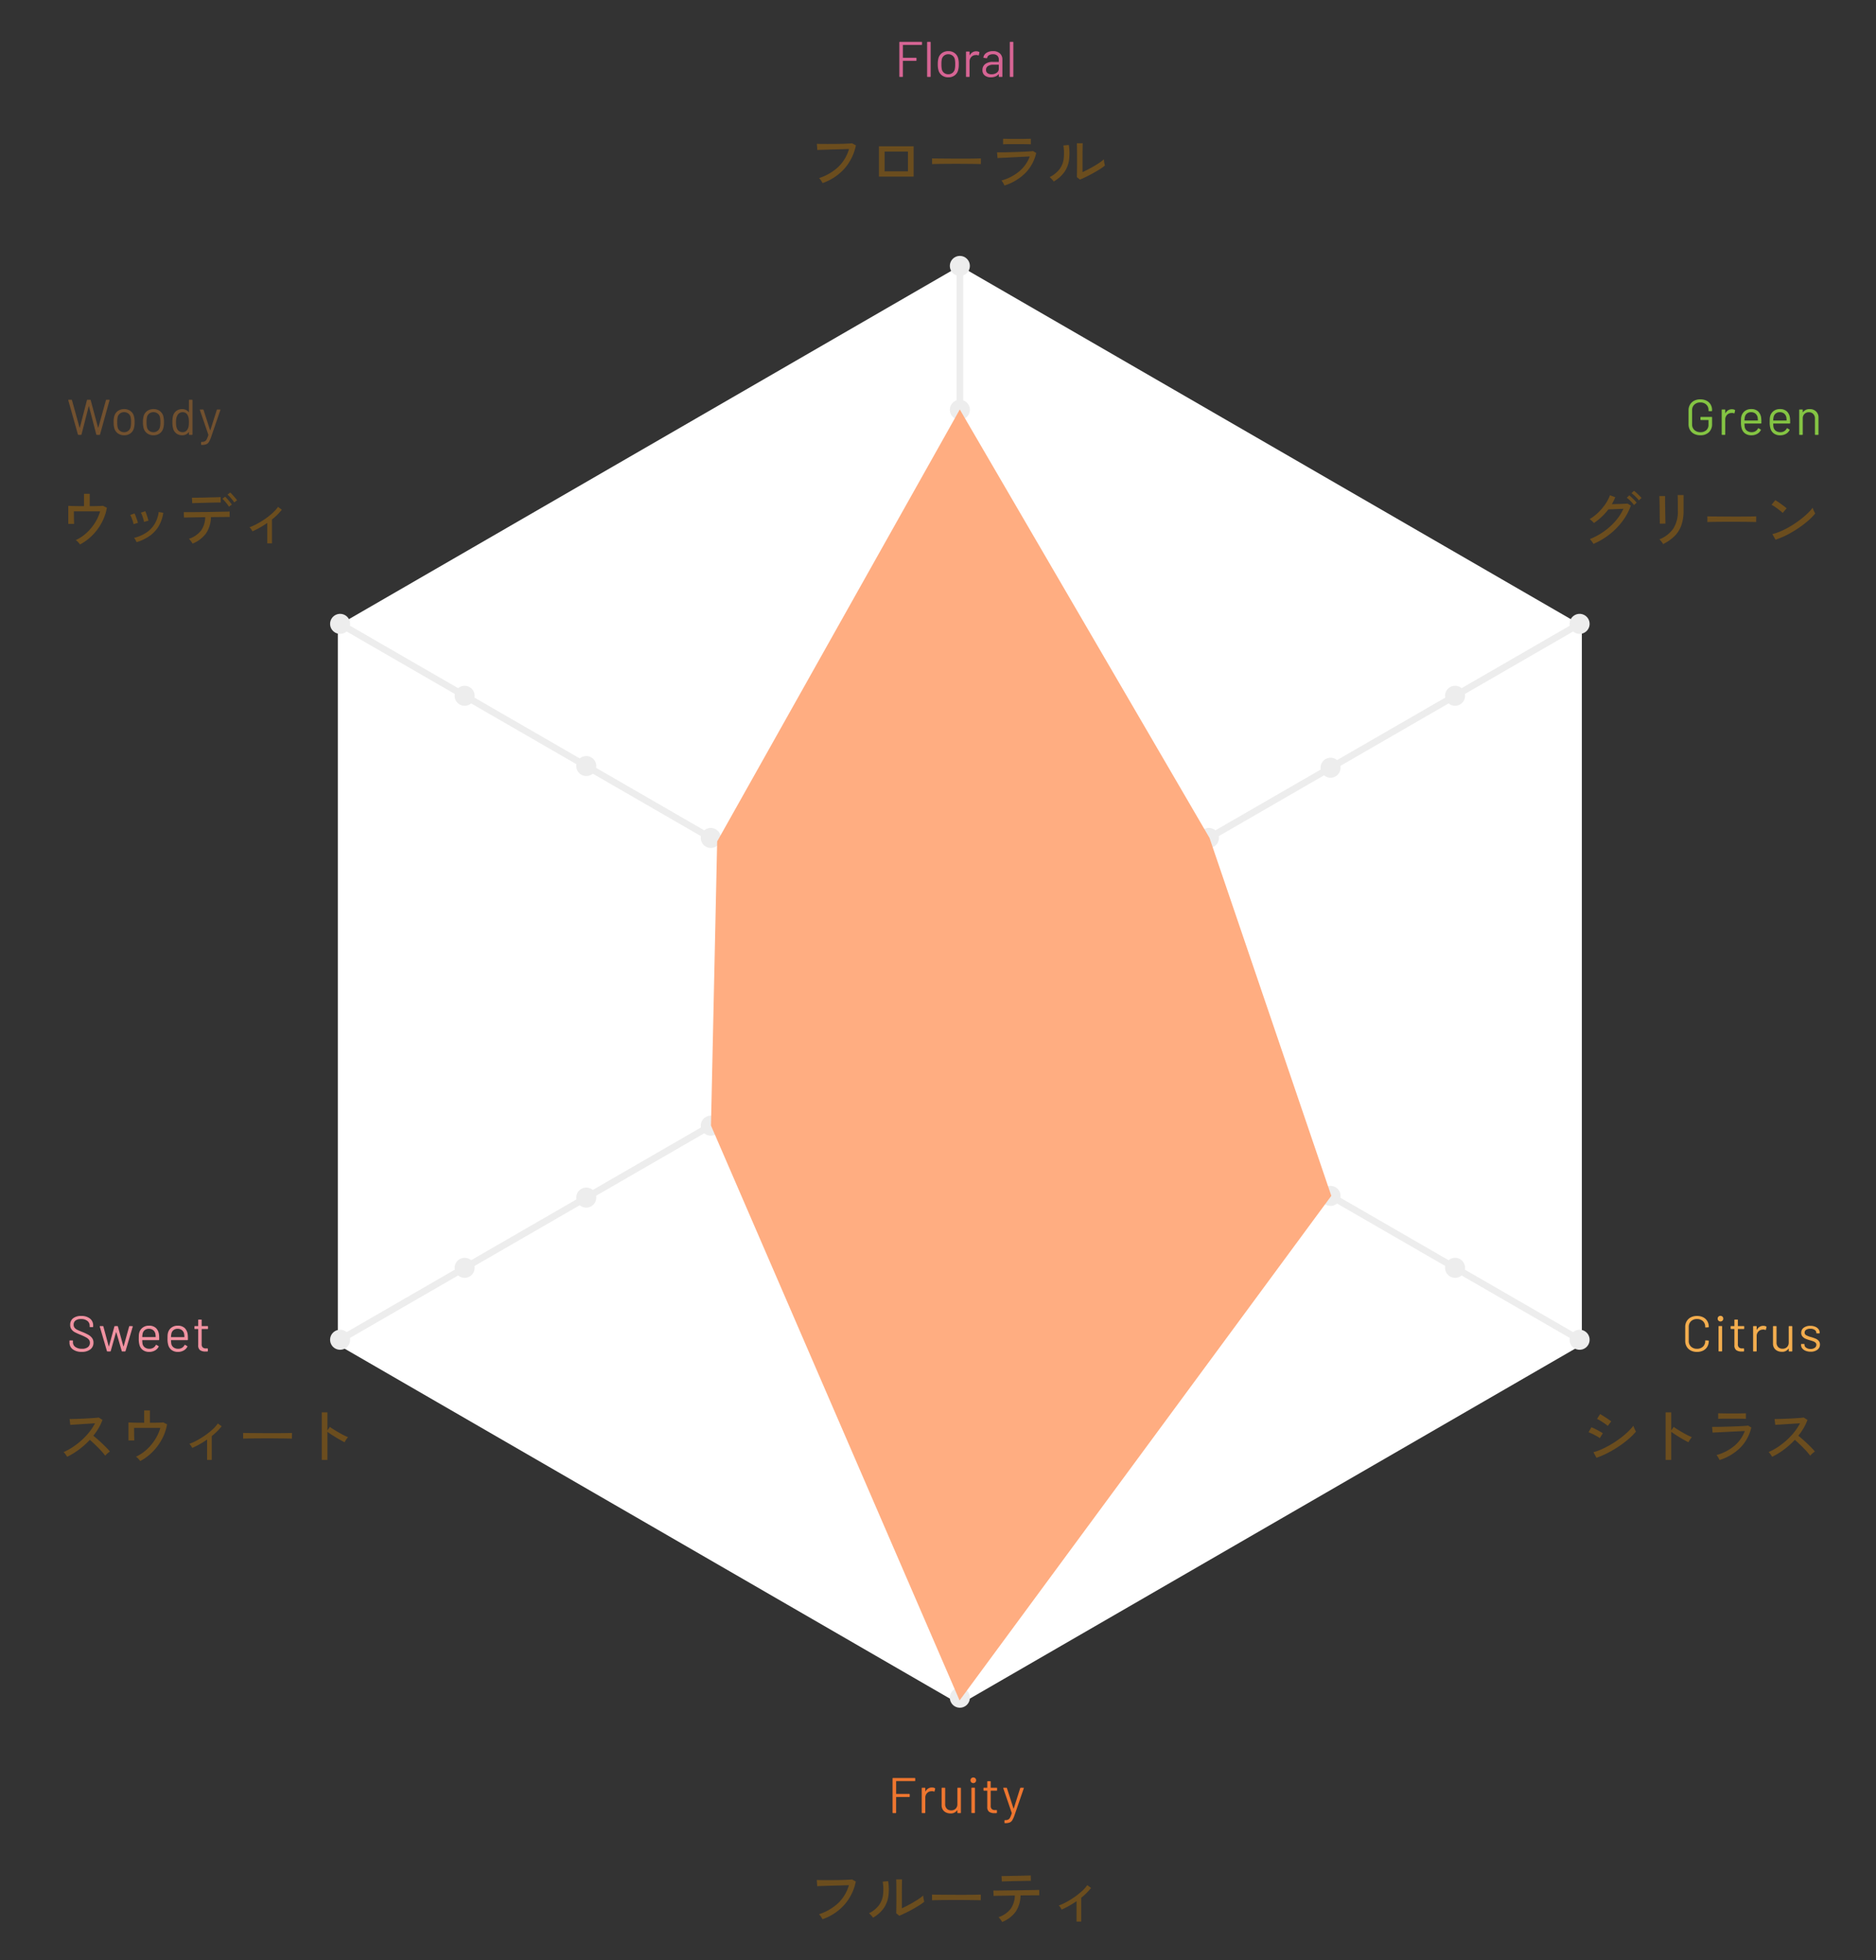 <svg xmlns="http://www.w3.org/2000/svg" xmlns:xlink="http://www.w3.org/1999/xlink" width="561" height="586" viewBox="0 0 561 586">
  <rect x="0" y="0" width="561" height="586" fill="#333333" stroke="none"/>
  <defs>
    <clipPath id="clip-chart_314-pc.svg">
      <rect width="561" height="586"/>
    </clipPath>
  </defs>
  <g id="chart_314-pc.svg" clip-path="url(#clip-chart_314-pc.svg)">
    <path id="パス_196" data-name="パス 196" d="M4.95-.27A4.5,4.5,0,0,0,4.7-.729q-.18-.3-.4-.594a2.307,2.307,0,0,0-.4-.441,15.358,15.358,0,0,0,5.715-3.3,12.081,12.081,0,0,0,3.249-5.391q-.792.018-1.872.054t-2.241.063q-1.161.027-2.241.063l-1.908.063q-.828.027-1.224.045l-.126-1.854q.468.036,1.3.045t1.881.009q1.053,0,2.16-.009t2.142-.036q1.035-.027,1.845-.072t1.224-.081l1.116.612A14.951,14.951,0,0,1,11.43-4.518,15.672,15.672,0,0,1,4.95-.27ZM21.816-2.2v-9.072H32.184V-2.2ZM23.508-3.78h6.984v-5.9H23.508Zm14.2-2.16V-7.146q0-.342-.018-.5.45.018,1.35.027l2.1.018,2.538.018q1.341.009,2.682.009t2.529-.009q1.188-.009,2.088-.027t1.332-.036v.4q0,.324-.009.729a4.978,4.978,0,0,0,.009.567q-.558-.018-1.656-.036t-2.511-.027Q46.728-6.03,45.2-6.03t-2.988.009q-1.458.009-2.637.027T37.71-5.94ZM59.364.45q-.072-.162-.234-.459T58.779-.6a2.67,2.67,0,0,0-.333-.441,14.118,14.118,0,0,0,5.391-2.79,10.693,10.693,0,0,0,3.069-4.392q-.828.036-1.944.09t-2.313.117q-1.2.063-2.3.117t-1.917.09q-.819.036-1.161.072l-.144-1.728q.432.018,1.278.009t1.944-.036q1.1-.027,2.259-.063t2.232-.081q1.071-.045,1.881-.1t1.17-.108l.954.576a12.617,12.617,0,0,1-3.186,5.931A15.359,15.359,0,0,1,59.364.45Zm-.432-12.312v-1.656q.792.018,1.863.036t2.259.018q1.152,0,2.223-.018t1.953-.036v1.656q-.9-.036-1.926-.045t-2.25-.009H61.6q-.765,0-1.467.009T58.932-11.862ZM81.918-1.314,81-2.052q.018-.252.027-.873t.018-1.44q.009-.819.009-1.7V-7.7q0-1.278-.009-2.52T81-12.186h1.746q-.018.342-.027,1.107T82.7-9.423q-.009.891-.009,1.647v4.23q.756-.342,1.692-.828T86.238-5.4q.918-.54,1.674-1.062a9.755,9.755,0,0,0,1.17-.918,4.92,4.92,0,0,0,.054.63q.054.4.135.747t.117.495A13.6,13.6,0,0,1,87.831-4.4q-.963.6-2.052,1.206T83.664-2.1Q82.638-1.6,81.918-1.314ZM74.07-.738a3.337,3.337,0,0,0-.324-.432q-.216-.252-.459-.5a5.337,5.337,0,0,0-.423-.387,8.525,8.525,0,0,0,2.97-2.394,6.643,6.643,0,0,0,1.224-3.1,14.413,14.413,0,0,0-.09-3.969l1.62-.144A15.218,15.218,0,0,1,78.651-7.1,8.286,8.286,0,0,1,77.22-3.51,10.122,10.122,0,0,1,74.07-.738Z" transform="translate(241.027 55)" fill="#6b4d1e"/>
    <path id="パス_197" data-name="パス 197" d="M8.19-9.72a.133.133,0,0,1-.15.15h-5.5a.053.053,0,0,0-.06.06V-5.8a.053.053,0,0,0,.06.06H6.39a.133.133,0,0,1,.15.15v.63a.133.133,0,0,1-.15.15H2.535a.053.053,0,0,0-.06.06V-.15a.133.133,0,0,1-.15.15H1.56a.133.133,0,0,1-.15-.15v-10.2a.133.133,0,0,1,.15-.15H8.04a.133.133,0,0,1,.15.15ZM9.87,0a.133.133,0,0,1-.15-.15v-10.2a.133.133,0,0,1,.15-.15h.765a.133.133,0,0,1,.15.15V-.15a.133.133,0,0,1-.15.15Zm6.195.12A3.124,3.124,0,0,1,14.2-.435a2.843,2.843,0,0,1-1.08-1.53,6.541,6.541,0,0,1-.21-1.845,6.378,6.378,0,0,1,.21-1.83A2.768,2.768,0,0,1,14.19-7.155a3.175,3.175,0,0,1,1.89-.555,3.065,3.065,0,0,1,1.837.555,2.78,2.78,0,0,1,1.058,1.5,6.259,6.259,0,0,1,.21,1.845,6.168,6.168,0,0,1-.21,1.845,2.782,2.782,0,0,1-1.058,1.53A3.09,3.09,0,0,1,16.065.12Zm0-.93a1.94,1.94,0,0,0,1.23-.4,1.954,1.954,0,0,0,.69-1.072,6.578,6.578,0,0,0,.135-1.515A7.242,7.242,0,0,0,18-5.31a1.938,1.938,0,0,0-.7-1.073,2,2,0,0,0-1.252-.4,1.964,1.964,0,0,0-1.245.4,1.954,1.954,0,0,0-.69,1.073A7.242,7.242,0,0,0,14-3.795a7.242,7.242,0,0,0,.12,1.515A1.865,1.865,0,0,0,14.8-1.207,2.019,2.019,0,0,0,16.065-.81Zm8.34-6.855a1.77,1.77,0,0,1,.855.195.159.159,0,0,1,.09.195l-.165.735a.128.128,0,0,1-.195.09,1.526,1.526,0,0,0-.585-.105l-.195.015a1.787,1.787,0,0,0-1.29.577,1.956,1.956,0,0,0-.51,1.387V-.15a.133.133,0,0,1-.15.15H21.5a.133.133,0,0,1-.15-.15V-7.44a.133.133,0,0,1,.15-.15h.765a.133.133,0,0,1,.15.15v.915q0,.045.023.053t.038-.023a2.389,2.389,0,0,1,.8-.863A2.077,2.077,0,0,1,24.405-7.665Zm5-.045a2.931,2.931,0,0,1,2.085.69,2.392,2.392,0,0,1,.735,1.83V-.15a.133.133,0,0,1-.15.15h-.765a.133.133,0,0,1-.15-.15V-.765a.05.05,0,0,0-.023-.045Q31.11-.825,31.08-.8a2.342,2.342,0,0,1-.975.683A3.668,3.668,0,0,1,28.77.12a2.891,2.891,0,0,1-1.785-.54,1.929,1.929,0,0,1-.72-1.65,2.152,2.152,0,0,1,.817-1.778A3.553,3.553,0,0,1,29.355-4.5H31.1a.053.053,0,0,0,.06-.06v-.57a1.665,1.665,0,0,0-.427-1.207A1.772,1.772,0,0,0,29.4-6.78a2.2,2.2,0,0,0-1.17.277,1.162,1.162,0,0,0-.555.773.159.159,0,0,1-.18.135l-.81-.105q-.165-.03-.135-.12a1.934,1.934,0,0,1,.9-1.365A3.417,3.417,0,0,1,29.4-7.71ZM28.98-.8a2.638,2.638,0,0,0,1.53-.443,1.377,1.377,0,0,0,.645-1.192V-3.6a.053.053,0,0,0-.06-.06H29.52a2.8,2.8,0,0,0-1.59.405,1.284,1.284,0,0,0-.6,1.125,1.161,1.161,0,0,0,.458,1A1.959,1.959,0,0,0,28.98-.8Zm5.61.8a.133.133,0,0,1-.15-.15v-10.2a.133.133,0,0,1,.15-.15h.765a.133.133,0,0,1,.15.15V-.15a.133.133,0,0,1-.15.15Z" transform="translate(267.527 23)" fill="#d66494"/>
    <path id="パス_187" data-name="パス 187" d="M6.93.756a7.549,7.549,0,0,0-.576-.7,3.03,3.03,0,0,0-.7-.594,12.643,12.643,0,0,0,3.159-2.1,14.513,14.513,0,0,0,2.52-2.979,13.553,13.553,0,0,0,1.611-3.528H5.094q0,.594.009,1.359T5.13-6.354q.018.666.036.954H3.42v-5.382l1.17.045q.738.027,1.647.036t1.881.009v-3.69h1.71v3.69q1.332,0,2.43-.027t1.548-.081l1.152.576a14.224,14.224,0,0,1-1.044,3.447A16.122,16.122,0,0,1,12.105-3.7,15.958,15.958,0,0,1,9.711-1.134,14.6,14.6,0,0,1,6.93.756ZM23.85.072Q23.742-.18,23.508-.6a2.412,2.412,0,0,0-.432-.6A11.788,11.788,0,0,0,26.6-2.682a8.283,8.283,0,0,0,2.556-2.547,9.18,9.18,0,0,0,1.3-3.717l1.368.234A10.622,10.622,0,0,1,30.33-4.5a9.685,9.685,0,0,1-2.772,2.835A14.043,14.043,0,0,1,23.85.072Zm2.214-6.066a6.216,6.216,0,0,0-.216-.909q-.162-.531-.351-1.044a4.472,4.472,0,0,0-.369-.8l1.3-.432a5.412,5.412,0,0,1,.351.828q.189.54.36,1.089a9.343,9.343,0,0,1,.243.909Zm-3.132.684a5.667,5.667,0,0,0-.225-.909q-.171-.531-.378-1.035a5.439,5.439,0,0,0-.387-.792l1.278-.468a6.073,6.073,0,0,1,.36.819q.2.531.387,1.08t.279.909ZM40.59.5a3.687,3.687,0,0,0-.3-.468q-.207-.288-.423-.558a2.449,2.449,0,0,0-.378-.4A7.694,7.694,0,0,0,43.128-3.4a7.148,7.148,0,0,0,1.242-4l-2.2.036q-1.071.018-1.944.036T38.763-7.3q-.585.009-.747.027l-.072-1.62h.918q.774,0,1.962-.009T43.4-8.928q1.386-.018,2.781-.045t2.583-.045q1.188-.018,1.971-.036t.927-.036l.018,1.62q-.18,0-.99.009t-2.016.018q-1.206.009-2.592.027a8.962,8.962,0,0,1-1.458,4.842A9.224,9.224,0,0,1,40.59.5Zm-.108-12.078-.09-1.638h.783q.639,0,1.566-.018t1.953-.045q1.026-.027,1.953-.045t1.566-.045q.639-.027.765-.027l.036,1.62q-.162-.018-.8-.009t-1.548.027q-.909.018-1.908.045l-1.917.054-1.557.045Q40.644-11.592,40.482-11.574Zm10.98,1.044a7.1,7.1,0,0,0-.567-.828q-.351-.45-.72-.864a8.16,8.16,0,0,0-.675-.684l.828-.612a7.429,7.429,0,0,1,.666.684q.4.45.765.909t.567.765Zm1.566-1.278a6.13,6.13,0,0,0-.576-.819q-.36-.441-.738-.846a7.4,7.4,0,0,0-.684-.657l.81-.63a6.383,6.383,0,0,1,.684.675q.4.441.783.891a7.348,7.348,0,0,1,.585.756ZM62.928.414V-5.67q-1.1.756-2.232,1.395a23.787,23.787,0,0,1-2.214,1.107q-.162-.306-.4-.666a1.975,1.975,0,0,0-.486-.54,16.872,16.872,0,0,0,2.385-1.089,25.512,25.512,0,0,0,2.412-1.5,21.279,21.279,0,0,0,2.16-1.728,10.858,10.858,0,0,0,1.593-1.782l1.134.846a17.9,17.9,0,0,1-2.952,2.916V.414Z" transform="translate(17 162)" fill="#6b4d1e"/>
    <path id="パス_186" data-name="パス 186" d="M3.465,0A.165.165,0,0,1,3.3-.12L.42-10.335.405-10.38q0-.12.15-.12h.8a.151.151,0,0,1,.165.12l2.28,8.22q.015.03.037.03t.038-.03l2.115-8.2A.154.154,0,0,1,6.15-10.5h.81a.154.154,0,0,1,.165.135l2.2,8.2q.015.03.037.03T9.4-2.16l2.28-8.22a.151.151,0,0,1,.165-.12h.765a.138.138,0,0,1,.112.045.137.137,0,0,1,.023.12L9.915-.12A.151.151,0,0,1,9.75,0h-.8A.154.154,0,0,1,8.79-.135L6.6-8.535q-.015-.03-.037-.03t-.037.03L4.38-.135A.143.143,0,0,1,4.215,0ZM17.13.12a3.124,3.124,0,0,1-1.86-.555,2.843,2.843,0,0,1-1.08-1.53,6.541,6.541,0,0,1-.21-1.845,6.378,6.378,0,0,1,.21-1.83,2.768,2.768,0,0,1,1.065-1.515,3.175,3.175,0,0,1,1.89-.555,3.065,3.065,0,0,1,1.837.555,2.78,2.78,0,0,1,1.058,1.5,6.259,6.259,0,0,1,.21,1.845,6.168,6.168,0,0,1-.21,1.845,2.782,2.782,0,0,1-1.058,1.53A3.09,3.09,0,0,1,17.13.12Zm0-.93a1.94,1.94,0,0,0,1.23-.4,1.954,1.954,0,0,0,.69-1.072,6.578,6.578,0,0,0,.135-1.515,7.242,7.242,0,0,0-.12-1.515,1.938,1.938,0,0,0-.7-1.073,2,2,0,0,0-1.253-.4,1.964,1.964,0,0,0-1.245.4,1.954,1.954,0,0,0-.69,1.073,7.242,7.242,0,0,0-.12,1.515,7.242,7.242,0,0,0,.12,1.515,1.865,1.865,0,0,0,.682,1.072A2.019,2.019,0,0,0,17.13-.81ZM25.9.12a3.124,3.124,0,0,1-1.86-.555,2.843,2.843,0,0,1-1.08-1.53,6.541,6.541,0,0,1-.21-1.845,6.378,6.378,0,0,1,.21-1.83A2.768,2.768,0,0,1,24.03-7.155a3.175,3.175,0,0,1,1.89-.555,3.065,3.065,0,0,1,1.838.555,2.78,2.78,0,0,1,1.057,1.5,6.259,6.259,0,0,1,.21,1.845,6.168,6.168,0,0,1-.21,1.845,2.782,2.782,0,0,1-1.057,1.53A3.09,3.09,0,0,1,25.9.12Zm0-.93a1.94,1.94,0,0,0,1.23-.4,1.954,1.954,0,0,0,.69-1.072,6.578,6.578,0,0,0,.135-1.515,7.242,7.242,0,0,0-.12-1.515,1.938,1.938,0,0,0-.7-1.073,2,2,0,0,0-1.253-.4,1.964,1.964,0,0,0-1.245.4,1.954,1.954,0,0,0-.69,1.073,7.242,7.242,0,0,0-.12,1.515,7.242,7.242,0,0,0,.12,1.515,1.865,1.865,0,0,0,.682,1.072A2.019,2.019,0,0,0,25.9-.81ZM36.5-10.35a.133.133,0,0,1,.15-.15h.765a.133.133,0,0,1,.15.15V-.15a.133.133,0,0,1-.15.15h-.765a.133.133,0,0,1-.15-.15V-.78a.035.035,0,0,0-.023-.037Q36.45-.825,36.42-.8A2.273,2.273,0,0,1,35.6-.12a2.429,2.429,0,0,1-1.088.24,2.833,2.833,0,0,1-1.762-.54,2.746,2.746,0,0,1-.983-1.47,6.719,6.719,0,0,1-.21-1.9,7.117,7.117,0,0,1,.18-1.86,2.772,2.772,0,0,1,.99-1.507,2.863,2.863,0,0,1,1.785-.548,2.508,2.508,0,0,1,1.08.233,2.188,2.188,0,0,1,.825.668q.03.03.052.023a.035.035,0,0,0,.023-.038Zm-.27,8.385a2.672,2.672,0,0,0,.195-.705,8.127,8.127,0,0,0,.06-1.125,8.3,8.3,0,0,0-.06-1.133,2.535,2.535,0,0,0-.21-.727,1.7,1.7,0,0,0-.592-.817,1.6,1.6,0,0,0-.982-.307,1.778,1.778,0,0,0-1.035.3,1.7,1.7,0,0,0-.63.8,2.61,2.61,0,0,0-.263.743,6.173,6.173,0,0,0-.083,1.147,7.815,7.815,0,0,0,.06,1.1,2.526,2.526,0,0,0,.21.712,1.638,1.638,0,0,0,.638.855A1.87,1.87,0,0,0,34.62-.81a1.587,1.587,0,0,0,1-.315A1.854,1.854,0,0,0,36.225-1.965ZM40.23,3q-.1,0-.1-.15v-.6a.133.133,0,0,1,.15-.15h.06a2.246,2.246,0,0,0,.908-.172,1.318,1.318,0,0,0,.555-.585,7.589,7.589,0,0,0,.5-1.3q.03-.06,0-.09l-2.535-7.38-.015-.06q0-.1.135-.1h.8a.175.175,0,0,1,.18.12l1.95,6.06a.048.048,0,0,0,.045.03.048.048,0,0,0,.045-.03l1.92-6.06A.175.175,0,0,1,45-7.59h.78q.165,0,.12.165L43.125.66a7.4,7.4,0,0,1-.675,1.485,1.679,1.679,0,0,1-.788.668A3.724,3.724,0,0,1,40.335,3Z" transform="translate(20 130)" fill="#72512f"/>
    <path id="パス_194" data-name="パス 194" d="M3.636.594A4.2,4.2,0,0,0,3.348.126q-.2-.288-.414-.567a2.33,2.33,0,0,0-.378-.4A20,20,0,0,0,6.732-3.1,19.314,19.314,0,0,0,10.2-6.21,15.584,15.584,0,0,0,12.618-9.9q-.558.018-1.233.045L10.053-9.8q-.657.027-1.17.045t-.765.018A17.991,17.991,0,0,1,3.78-5.652a3.453,3.453,0,0,0-.351-.378q-.243-.234-.5-.459A3.018,3.018,0,0,0,2.5-6.822,13.636,13.636,0,0,0,5.058-8.775a16.068,16.068,0,0,0,2.124-2.5,12.083,12.083,0,0,0,1.4-2.673l1.584.576a11.282,11.282,0,0,1-.459,1.044q-.261.522-.567,1.044.594-.018,1.323-.036t1.431-.045q.7-.027,1.233-.054t.693-.045l1.008.594a17.386,17.386,0,0,1-2.5,4.662A20.864,20.864,0,0,1,8.469-2.268,21.43,21.43,0,0,1,3.636.594ZM17.226-12.42a6.205,6.205,0,0,0-.648-.765q-.4-.4-.81-.783a7.069,7.069,0,0,0-.756-.612l.756-.7a7.818,7.818,0,0,1,.738.612q.432.4.855.819t.657.711Zm-1.458,1.4a7.8,7.8,0,0,0-.63-.774q-.378-.414-.783-.8a6.073,6.073,0,0,0-.747-.621l.756-.7a8.321,8.321,0,0,1,.72.63q.432.414.846.837a7.584,7.584,0,0,1,.63.711ZM24.462.648a2.388,2.388,0,0,0-.27-.459q-.2-.279-.423-.549a2.972,2.972,0,0,0-.4-.414,9.167,9.167,0,0,0,4.149-3.2,9.332,9.332,0,0,0,1.359-5.319v-1.53q0-.594-.009-1.278t-.018-1.215q-.009-.531-.027-.693h1.764v4.716a12.845,12.845,0,0,1-.657,4.311,8.643,8.643,0,0,1-2.007,3.213A12.771,12.771,0,0,1,24.462.648Zm-.99-6.1a6.839,6.839,0,0,0,.009-.72q-.009-.612-.018-1.512t-.018-1.9q-.009-1-.027-1.9T23.382-13q-.018-.612-.036-.72h1.71v.738q0,.612.009,1.485t.027,1.854q.018.981.036,1.872t.027,1.512q.009.621.027.783ZM37.71-5.94V-7.146q0-.342-.018-.5.45.018,1.35.027l2.1.018,2.538.018q1.341.009,2.682.009t2.529-.009q1.188-.009,2.088-.027t1.332-.036v.4q0,.324-.009.729a4.978,4.978,0,0,0,.009.567q-.558-.018-1.656-.036t-2.511-.027Q46.728-6.03,45.2-6.03t-2.988.009q-1.458.009-2.637.027T37.71-5.94ZM58.086-.666,57.15-2.34a15.7,15.7,0,0,0,2.682-.927,25.1,25.1,0,0,0,2.781-1.449A31.113,31.113,0,0,0,65.25-6.489a27.036,27.036,0,0,0,2.277-1.9,13.631,13.631,0,0,0,1.665-1.836,5.088,5.088,0,0,0,.2.549q.144.351.306.684t.252.495a17.287,17.287,0,0,1-2.2,2.232,29.778,29.778,0,0,1-2.934,2.223,32.887,32.887,0,0,1-3.33,1.953A23.088,23.088,0,0,1,58.086-.666Zm2.142-7.992a6.645,6.645,0,0,0-.621-.567q-.423-.351-.927-.72t-.981-.684a5.822,5.822,0,0,0-.8-.459l1.116-1.4q.324.18.8.5t.981.684q.5.36.936.7t.666.558Z" transform="translate(472.863 162)" fill="#6b4d1e"/>
    <path id="パス_195" data-name="パス 195" d="M4.605.12A3.951,3.951,0,0,1,2.76-.293,3.018,3.018,0,0,1,1.522-1.455,3.33,3.33,0,0,1,1.08-3.18V-7.32a3.33,3.33,0,0,1,.442-1.725A3.018,3.018,0,0,1,2.76-10.207a3.951,3.951,0,0,1,1.845-.413,4.023,4.023,0,0,1,1.838.4A2.955,2.955,0,0,1,7.68-9.082,3.138,3.138,0,0,1,8.115-7.44v.195a.133.133,0,0,1-.15.15H7.2a.133.133,0,0,1-.15-.15v-.18A2.146,2.146,0,0,0,6.383-9.06a2.484,2.484,0,0,0-1.778-.63,2.476,2.476,0,0,0-1.785.645A2.237,2.237,0,0,0,2.145-7.35v4.2a2.212,2.212,0,0,0,.69,1.695A2.551,2.551,0,0,0,4.65-.81,2.481,2.481,0,0,0,6.4-1.41,2.075,2.075,0,0,0,7.05-3.015V-4.38a.053.053,0,0,0-.06-.06h-2.2a.133.133,0,0,1-.15-.15v-.63a.133.133,0,0,1,.15-.15h3.18a.133.133,0,0,1,.15.15v1.935a3.28,3.28,0,0,1-.952,2.5A3.572,3.572,0,0,1,4.605.12Zm9.45-7.785a1.77,1.77,0,0,1,.855.195.159.159,0,0,1,.09.195l-.165.735a.128.128,0,0,1-.195.09,1.526,1.526,0,0,0-.585-.105l-.195.015a1.787,1.787,0,0,0-1.29.577,1.956,1.956,0,0,0-.51,1.387V-.15a.133.133,0,0,1-.15.15h-.765a.133.133,0,0,1-.15-.15V-7.44a.133.133,0,0,1,.15-.15h.765a.133.133,0,0,1,.15.15v.915q0,.045.023.053t.037-.023a2.389,2.389,0,0,1,.8-.863A2.077,2.077,0,0,1,14.055-7.665ZM22.8-5.07a7.629,7.629,0,0,1,.06,1.05v.48a.133.133,0,0,1-.15.15H17.865a.053.053,0,0,0-.06.06,6.7,6.7,0,0,0,.09,1.065A1.794,1.794,0,0,0,18.6-1.2a2.3,2.3,0,0,0,1.38.39A2.133,2.133,0,0,0,21.09-1.1a1.96,1.96,0,0,0,.75-.81q.09-.135.21-.06l.585.345a.149.149,0,0,1,.06.21A2.7,2.7,0,0,1,21.57-.278a3.521,3.521,0,0,1-1.725.412,3.158,3.158,0,0,1-1.785-.51,2.735,2.735,0,0,1-1.035-1.38,6.16,6.16,0,0,1-.27-2.07q0-.63.023-1.028a3.273,3.273,0,0,1,.112-.713,2.778,2.778,0,0,1,1.028-1.56,3,3,0,0,1,1.868-.585,2.953,2.953,0,0,1,2.1.69A3.2,3.2,0,0,1,22.8-5.07ZM19.785-6.78a1.92,1.92,0,0,0-1.222.382,1.772,1.772,0,0,0-.638,1.027,4.857,4.857,0,0,0-.12,1.02.053.053,0,0,0,.06.06H21.75a.053.053,0,0,0,.06-.06,6.743,6.743,0,0,0-.09-.96,1.9,1.9,0,0,0-.667-1.073A1.98,1.98,0,0,0,19.785-6.78ZM31.4-5.07a7.629,7.629,0,0,1,.06,1.05v.48a.133.133,0,0,1-.15.15H26.46a.053.053,0,0,0-.06.06,6.7,6.7,0,0,0,.09,1.065,1.794,1.794,0,0,0,.7,1.065,2.3,2.3,0,0,0,1.38.39,2.133,2.133,0,0,0,1.11-.285,1.96,1.96,0,0,0,.75-.81q.09-.135.21-.06l.585.345a.149.149,0,0,1,.06.21A2.7,2.7,0,0,1,30.165-.278,3.521,3.521,0,0,1,28.44.135a3.158,3.158,0,0,1-1.785-.51,2.735,2.735,0,0,1-1.035-1.38,6.16,6.16,0,0,1-.27-2.07q0-.63.022-1.028a3.273,3.273,0,0,1,.113-.713,2.778,2.778,0,0,1,1.028-1.56A3,3,0,0,1,28.38-7.71a2.953,2.953,0,0,1,2.1.69A3.2,3.2,0,0,1,31.4-5.07ZM28.38-6.78a1.92,1.92,0,0,0-1.222.382A1.772,1.772,0,0,0,26.52-5.37a4.858,4.858,0,0,0-.12,1.02.053.053,0,0,0,.06.06h3.885a.053.053,0,0,0,.06-.06,6.743,6.743,0,0,0-.09-.96,1.9,1.9,0,0,0-.668-1.073A1.98,1.98,0,0,0,28.38-6.78ZM37.32-7.7a2.6,2.6,0,0,1,1.913.705,2.539,2.539,0,0,1,.712,1.89V-.15A.133.133,0,0,1,39.8,0H39.03a.133.133,0,0,1-.15-.15V-4.89a1.872,1.872,0,0,0-.5-1.35,1.716,1.716,0,0,0-1.3-.525,1.805,1.805,0,0,0-1.335.51,1.805,1.805,0,0,0-.51,1.335V-.15a.133.133,0,0,1-.15.15H34.32a.133.133,0,0,1-.15-.15V-7.44a.133.133,0,0,1,.15-.15h.765a.133.133,0,0,1,.15.15V-6.8a.05.05,0,0,0,.022.045q.023.015.038-.015A2.315,2.315,0,0,1,37.32-7.7Z" transform="translate(503.863 130)" fill="#84c443"/>
    <path id="パス_189" data-name="パス 189" d="M3.1-.522q-.18-.27-.5-.729a3.159,3.159,0,0,0-.585-.675A17.551,17.551,0,0,0,4.788-3.438,22.094,22.094,0,0,0,7.434-5.5,20.713,20.713,0,0,0,9.72-7.929a15.238,15.238,0,0,0,1.692-2.6q-.828.054-1.881.117t-2.124.135q-1.071.072-1.971.126t-1.422.09l-.2-1.746q.432,0,1.314-.018T7.1-11.889Q8.19-11.934,9.279-12t1.962-.126q.873-.063,1.287-.135l1.116.72A14.875,14.875,0,0,1,12.5-9.108a18.6,18.6,0,0,1-1.593,2.3q.612.486,1.314,1.1t1.386,1.269q.684.657,1.278,1.26a12.729,12.729,0,0,1,.972,1.089,6.684,6.684,0,0,0-.729.567,5.931,5.931,0,0,0-.675.675,14.17,14.17,0,0,0-.909-1.125q-.549-.621-1.2-1.278t-1.3-1.269Q10.4-5.13,9.864-5.58A23.8,23.8,0,0,1,6.606-2.673,22.211,22.211,0,0,1,3.1-.522ZM24.93.756a7.549,7.549,0,0,0-.576-.7,3.03,3.03,0,0,0-.7-.594,12.643,12.643,0,0,0,3.159-2.1,14.513,14.513,0,0,0,2.52-2.979,13.553,13.553,0,0,0,1.611-3.528H23.094q0,.594.009,1.359t.027,1.431q.018.666.036.954H21.42v-5.382l1.17.045q.738.027,1.647.036t1.881.009v-3.69h1.71v3.69q1.332,0,2.43-.027t1.548-.081l1.152.576a14.224,14.224,0,0,1-1.044,3.447A16.122,16.122,0,0,1,30.1-3.7a15.958,15.958,0,0,1-2.394,2.565A14.6,14.6,0,0,1,24.93.756Zm20-.342V-5.67q-1.1.756-2.232,1.395a23.787,23.787,0,0,1-2.214,1.107q-.162-.306-.4-.666a1.975,1.975,0,0,0-.486-.54,16.872,16.872,0,0,0,2.385-1.089,25.512,25.512,0,0,0,2.412-1.5,21.279,21.279,0,0,0,2.16-1.728,10.858,10.858,0,0,0,1.593-1.782l1.134.846a17.9,17.9,0,0,1-2.952,2.916V.414ZM55.71-5.94V-7.146q0-.342-.018-.5.45.018,1.35.027l2.1.018,2.538.018q1.341.009,2.682.009t2.529-.009q1.188-.009,2.088-.027t1.332-.036v.4q0,.324-.009.729a4.978,4.978,0,0,0,.009.567q-.558-.018-1.656-.036t-2.511-.027Q64.728-6.03,63.2-6.03t-2.988.009q-1.458.009-2.637.027T55.71-5.94ZM79.218.414v-14.22H80.91v5.4l.738-1.044q.432.324,1.125.756t1.485.891q.792.459,1.539.837a12.369,12.369,0,0,0,1.287.576,2.576,2.576,0,0,0-.36.432q-.216.306-.4.612t-.279.486q-.486-.234-1.17-.621t-1.431-.837q-.747-.45-1.413-.891T80.91-7.992V.414Z" transform="translate(17 436)" fill="#6b4d1e"/>
    <path id="パス_188" data-name="パス 188" d="M4.44.12A4.251,4.251,0,0,1,1.763-.645,2.455,2.455,0,0,1,.78-2.685V-3.15A.133.133,0,0,1,.93-3.3h.735a.133.133,0,0,1,.15.15v.4a1.663,1.663,0,0,0,.72,1.4A3.3,3.3,0,0,0,4.53-.81,2.729,2.729,0,0,0,6.285-1.3a1.587,1.587,0,0,0,.6-1.3,1.471,1.471,0,0,0-.277-.9,2.728,2.728,0,0,0-.855-.7,15.009,15.009,0,0,0-1.628-.765,17.39,17.39,0,0,1-1.747-.787,2.938,2.938,0,0,1-1.005-.87A2.243,2.243,0,0,1,.99-7.965a2.358,2.358,0,0,1,.877-1.957,3.77,3.77,0,0,1,2.408-.7A4.046,4.046,0,0,1,6.9-9.84a2.534,2.534,0,0,1,.96,2.07v.33a.133.133,0,0,1-.15.15H6.96a.133.133,0,0,1-.15-.15v-.27a1.755,1.755,0,0,0-.683-1.425,2.928,2.928,0,0,0-1.9-.555,2.653,2.653,0,0,0-1.635.435,1.489,1.489,0,0,0-.57,1.26A1.4,1.4,0,0,0,2.3-7.1a2.334,2.334,0,0,0,.795.615q.518.263,1.6.683a14.542,14.542,0,0,1,1.763.84,3.514,3.514,0,0,1,1.08.952A2.257,2.257,0,0,1,7.95-2.64,2.449,2.449,0,0,1,7.02-.63,4,4,0,0,1,4.44.12Zm7.7-.12a.165.165,0,0,1-.165-.12L9.84-7.425,9.825-7.47q0-.12.15-.12h.78a.154.154,0,0,1,.165.135l1.59,5.91q.015.03.038.03t.038-.03l1.62-5.91a.154.154,0,0,1,.165-.135h.72a.151.151,0,0,1,.165.12L16.89-1.56a.048.048,0,0,0,.045.03.048.048,0,0,0,.045-.03l1.635-5.895a.154.154,0,0,1,.165-.135l.78.015a.138.138,0,0,1,.113.045.137.137,0,0,1,.022.12L17.535-.12A.165.165,0,0,1,17.37,0h-.795a.165.165,0,0,1-.165-.12L14.775-5.73q-.015-.03-.038-.03t-.037.03L13.11-.12a.165.165,0,0,1-.165.12ZM27.54-5.07a7.629,7.629,0,0,1,.06,1.05v.48a.133.133,0,0,1-.15.15H22.6a.053.053,0,0,0-.06.06,6.7,6.7,0,0,0,.09,1.065,1.794,1.794,0,0,0,.7,1.065,2.3,2.3,0,0,0,1.38.39A2.133,2.133,0,0,0,25.83-1.1a1.96,1.96,0,0,0,.75-.81q.09-.135.21-.06l.585.345a.149.149,0,0,1,.06.21A2.7,2.7,0,0,1,26.31-.278a3.521,3.521,0,0,1-1.725.412A3.158,3.158,0,0,1,22.8-.375a2.735,2.735,0,0,1-1.035-1.38,6.16,6.16,0,0,1-.27-2.07q0-.63.022-1.028a3.273,3.273,0,0,1,.113-.713,2.778,2.778,0,0,1,1.028-1.56,3,3,0,0,1,1.867-.585,2.953,2.953,0,0,1,2.1.69A3.2,3.2,0,0,1,27.54-5.07ZM24.525-6.78A1.92,1.92,0,0,0,23.3-6.4a1.772,1.772,0,0,0-.637,1.027,4.858,4.858,0,0,0-.12,1.02.053.053,0,0,0,.06.06H26.49a.053.053,0,0,0,.06-.06,6.743,6.743,0,0,0-.09-.96,1.9,1.9,0,0,0-.668-1.073A1.98,1.98,0,0,0,24.525-6.78Zm11.61,1.71a7.629,7.629,0,0,1,.06,1.05v.48a.133.133,0,0,1-.15.15H31.2a.053.053,0,0,0-.06.06,6.7,6.7,0,0,0,.09,1.065,1.794,1.794,0,0,0,.7,1.065,2.3,2.3,0,0,0,1.38.39,2.133,2.133,0,0,0,1.11-.285,1.96,1.96,0,0,0,.75-.81q.09-.135.21-.06l.585.345a.149.149,0,0,1,.06.21A2.7,2.7,0,0,1,34.9-.278,3.521,3.521,0,0,1,33.18.135,3.158,3.158,0,0,1,31.4-.375a2.735,2.735,0,0,1-1.035-1.38,6.16,6.16,0,0,1-.27-2.07q0-.63.022-1.028a3.273,3.273,0,0,1,.113-.713,2.778,2.778,0,0,1,1.028-1.56A3,3,0,0,1,33.12-7.71a2.953,2.953,0,0,1,2.1.69A3.2,3.2,0,0,1,36.135-5.07ZM33.12-6.78A1.92,1.92,0,0,0,31.9-6.4,1.772,1.772,0,0,0,31.26-5.37a4.858,4.858,0,0,0-.12,1.02.053.053,0,0,0,.06.06h3.885a.053.053,0,0,0,.06-.06,6.743,6.743,0,0,0-.09-.96,1.9,1.9,0,0,0-.667-1.073A1.98,1.98,0,0,0,33.12-6.78Zm9.09-.075a.133.133,0,0,1-.15.15H40.365a.053.053,0,0,0-.06.06V-2.22a1.321,1.321,0,0,0,.322,1.013,1.475,1.475,0,0,0,1.013.292h.375a.133.133,0,0,1,.15.15V-.15a.133.133,0,0,1-.15.15q-.18.015-.555.015A2.757,2.757,0,0,1,39.825-.39a1.748,1.748,0,0,1-.555-1.5V-6.645a.053.053,0,0,0-.06-.06h-.915a.133.133,0,0,1-.15-.15V-7.44a.133.133,0,0,1,.15-.15h.915a.053.053,0,0,0,.06-.06V-9.39a.133.133,0,0,1,.15-.15h.735a.133.133,0,0,1,.15.15v1.74a.053.053,0,0,0,.06.06H42.06a.133.133,0,0,1,.15.15Z" transform="translate(20 404)" fill="#f092a1"/>
    <path id="パス_192" data-name="パス 192" d="M4.554-.216,3.636-1.89a16.745,16.745,0,0,0,2.691-.981A27.618,27.618,0,0,0,9.081-4.329a30.547,30.547,0,0,0,2.592-1.746,25.89,25.89,0,0,0,2.241-1.881,15.091,15.091,0,0,0,1.674-1.836,4.386,4.386,0,0,0,.2.567q.144.351.306.684t.252.5A17.935,17.935,0,0,1,14.13-5.823a31.605,31.605,0,0,1-2.889,2.187A32.6,32.6,0,0,1,7.956-1.692,26.775,26.775,0,0,1,4.554-.216ZM7.938-9.738a5.356,5.356,0,0,0-.6-.486q-.423-.306-.936-.639t-.972-.6a5.812,5.812,0,0,0-.729-.378l.936-1.44q.324.18.792.468t.972.621q.5.333.918.621t.63.468ZM5.544-6.084a5.032,5.032,0,0,0-.657-.45q-.423-.252-.927-.513t-.981-.477q-.477-.216-.8-.324l.846-1.494a8.39,8.39,0,0,1,.846.36q.486.234.981.5t.927.513q.432.243.666.405ZM25.218.414v-14.22H26.91v5.4l.738-1.044q.432.324,1.125.756t1.485.891q.792.459,1.539.837a12.369,12.369,0,0,0,1.287.576,2.576,2.576,0,0,0-.36.432q-.216.306-.4.612t-.279.486q-.486-.234-1.17-.621t-1.431-.837q-.747-.45-1.413-.891T26.91-7.992V.414ZM41.364.45q-.072-.162-.234-.459T40.779-.6a2.67,2.67,0,0,0-.333-.441,14.118,14.118,0,0,0,5.391-2.79,10.693,10.693,0,0,0,3.069-4.392q-.828.036-1.944.09t-2.313.117q-1.2.063-2.3.117t-1.917.09q-.819.036-1.161.072l-.144-1.728q.432.018,1.278.009t1.944-.036q1.1-.027,2.259-.063t2.232-.081q1.071-.045,1.881-.1t1.17-.108l.954.576a12.617,12.617,0,0,1-3.186,5.931A15.359,15.359,0,0,1,41.364.45Zm-.432-12.312v-1.656q.792.018,1.863.036t2.259.018q1.152,0,2.223-.018t1.953-.036v1.656q-.9-.036-1.926-.045t-2.25-.009H43.6q-.765,0-1.467.009T40.932-11.862ZM57.1-.522q-.18-.27-.495-.729a3.159,3.159,0,0,0-.585-.675,17.551,17.551,0,0,0,2.772-1.512A22.094,22.094,0,0,0,61.434-5.5a20.713,20.713,0,0,0,2.286-2.43,15.239,15.239,0,0,0,1.692-2.6q-.828.054-1.881.117t-2.124.135q-1.071.072-1.971.126t-1.422.09l-.2-1.746q.432,0,1.314-.018t1.971-.063q1.089-.045,2.178-.108t1.962-.126q.873-.063,1.287-.135l1.116.72A14.875,14.875,0,0,1,66.5-9.108a18.6,18.6,0,0,1-1.593,2.3q.612.486,1.314,1.1t1.386,1.269q.684.657,1.278,1.26a12.729,12.729,0,0,1,.972,1.089,6.685,6.685,0,0,0-.729.567,5.931,5.931,0,0,0-.675.675,14.168,14.168,0,0,0-.909-1.125q-.549-.621-1.2-1.278t-1.3-1.269Q64.4-5.13,63.864-5.58a23.8,23.8,0,0,1-3.258,2.907A22.211,22.211,0,0,1,57.1-.522Z" transform="translate(472.863 436)" fill="#6b4d1e"/>
    <path id="パス_193" data-name="パス 193" d="M4.605.135A3.951,3.951,0,0,1,2.76-.278a3,3,0,0,1-1.238-1.17A3.4,3.4,0,0,1,1.08-3.195V-7.32a3.33,3.33,0,0,1,.442-1.725A3.018,3.018,0,0,1,2.76-10.207a3.951,3.951,0,0,1,1.845-.413,4.011,4.011,0,0,1,1.845.4,3,3,0,0,1,1.237,1.14,3.222,3.222,0,0,1,.443,1.7.162.162,0,0,1-.045.12.144.144,0,0,1-.105.045l-.765.045q-.15,0-.15-.135V-7.35a2.231,2.231,0,0,0-.675-1.7A2.493,2.493,0,0,0,4.605-9.69a2.476,2.476,0,0,0-1.785.645A2.237,2.237,0,0,0,2.145-7.35v4.2A2.237,2.237,0,0,0,2.82-1.455,2.476,2.476,0,0,0,4.605-.81,2.493,2.493,0,0,0,6.39-1.447a2.231,2.231,0,0,0,.675-1.7v-.03q0-.135.15-.135l.765.045q.15,0,.15.135a3.29,3.29,0,0,1-.443,1.717A2.984,2.984,0,0,1,6.45-.27,4.011,4.011,0,0,1,4.605.135Zm7.02-9.105a.814.814,0,0,1-.6-.24.814.814,0,0,1-.24-.6.808.808,0,0,1,.24-.608.828.828,0,0,1,.6-.232.828.828,0,0,1,.6.232.808.808,0,0,1,.24.608.814.814,0,0,1-.24.6A.814.814,0,0,1,11.625-8.97ZM11.2-.015a.133.133,0,0,1-.15-.15v-7.29a.133.133,0,0,1,.15-.15h.765a.133.133,0,0,1,.15.15v7.29a.133.133,0,0,1-.15.15Zm7.53-6.84a.133.133,0,0,1-.15.15H16.89a.053.053,0,0,0-.06.06V-2.22a1.321,1.321,0,0,0,.323,1.013,1.475,1.475,0,0,0,1.013.292h.375a.133.133,0,0,1,.15.15V-.15a.133.133,0,0,1-.15.15q-.18.015-.555.015A2.757,2.757,0,0,1,16.35-.39a1.748,1.748,0,0,1-.555-1.5V-6.645a.053.053,0,0,0-.06-.06H14.82a.133.133,0,0,1-.15-.15V-7.44a.133.133,0,0,1,.15-.15h.915a.053.053,0,0,0,.06-.06V-9.39a.133.133,0,0,1,.15-.15h.735a.133.133,0,0,1,.15.15v1.74a.053.053,0,0,0,.06.06h1.695a.133.133,0,0,1,.15.15Zm5.715-.81a1.77,1.77,0,0,1,.855.195.159.159,0,0,1,.09.195l-.165.735a.128.128,0,0,1-.195.09,1.526,1.526,0,0,0-.585-.105l-.195.015a1.787,1.787,0,0,0-1.29.577,1.956,1.956,0,0,0-.51,1.387V-.15a.133.133,0,0,1-.15.15H21.54a.133.133,0,0,1-.15-.15V-7.44a.133.133,0,0,1,.15-.15h.765a.133.133,0,0,1,.15.15v.915q0,.045.023.053t.038-.023a2.389,2.389,0,0,1,.8-.863A2.077,2.077,0,0,1,24.45-7.665Zm7.59.225a.133.133,0,0,1,.15-.15h.765a.133.133,0,0,1,.15.15V-.15a.133.133,0,0,1-.15.15H32.19a.133.133,0,0,1-.15-.15V-.8a.048.048,0,0,0-.03-.045.03.03,0,0,0-.045.015,2.237,2.237,0,0,1-2,.93,3.02,3.02,0,0,1-1.327-.293,2.289,2.289,0,0,1-.96-.847A2.438,2.438,0,0,1,27.33-2.37V-7.44a.133.133,0,0,1,.15-.15h.765a.133.133,0,0,1,.15.15v4.755a1.884,1.884,0,0,0,.48,1.358,1.719,1.719,0,0,0,1.305.5,1.819,1.819,0,0,0,1.358-.51,1.84,1.84,0,0,0,.5-1.35ZM38.58.075A3.876,3.876,0,0,1,37.087-.2a2.413,2.413,0,0,1-1-.72A1.59,1.59,0,0,1,35.73-1.92V-2.1a.133.133,0,0,1,.15-.15h.72a.133.133,0,0,1,.15.15v.12a1.052,1.052,0,0,0,.517.862,2.185,2.185,0,0,0,1.3.368,2.078,2.078,0,0,0,1.26-.352A1.067,1.067,0,0,0,40.305-2a.819.819,0,0,0-.248-.615,1.779,1.779,0,0,0-.585-.375q-.338-.135-1.042-.345a10.741,10.741,0,0,1-1.38-.48,2.537,2.537,0,0,1-.908-.667,1.609,1.609,0,0,1-.368-1.088,1.823,1.823,0,0,1,.75-1.53,3.188,3.188,0,0,1,1.98-.57,3.722,3.722,0,0,1,1.462.27,2.282,2.282,0,0,1,.983.742,1.75,1.75,0,0,1,.345,1.058v.045a.133.133,0,0,1-.15.15H40.44a.133.133,0,0,1-.15-.15v-.045A1.02,1.02,0,0,0,39.8-6.45,2.232,2.232,0,0,0,38.49-6.8a2.2,2.2,0,0,0-1.23.307.964.964,0,0,0-.465.848.859.859,0,0,0,.45.78,6.135,6.135,0,0,0,1.4.54,14.075,14.075,0,0,1,1.41.48,2.593,2.593,0,0,1,.93.653,1.594,1.594,0,0,1,.39,1.118A1.865,1.865,0,0,1,40.6-.51,3.247,3.247,0,0,1,38.58.075Z" transform="translate(502.863 404)" fill="#f3ad4e"/>
    <path id="パス_190" data-name="パス 190" d="M4.95-.27A4.5,4.5,0,0,0,4.7-.729q-.18-.3-.4-.594a2.307,2.307,0,0,0-.4-.441,15.358,15.358,0,0,0,5.715-3.3,12.081,12.081,0,0,0,3.249-5.391q-.792.018-1.872.054t-2.241.063q-1.161.027-2.241.063l-1.908.063q-.828.027-1.224.045l-.126-1.854q.468.036,1.3.045t1.881.009q1.053,0,2.16-.009t2.142-.036q1.035-.027,1.845-.072t1.224-.081l1.116.612A14.951,14.951,0,0,1,11.43-4.518,15.672,15.672,0,0,1,4.95-.27ZM27.918-1.314,27-2.052q.018-.252.027-.873t.018-1.44q.009-.819.009-1.7V-7.7q0-1.278-.009-2.52T27-12.186h1.746q-.018.342-.027,1.107T28.7-9.423q-.009.891-.009,1.647v4.23q.756-.342,1.692-.828T32.238-5.4q.918-.54,1.674-1.062a9.755,9.755,0,0,0,1.17-.918,4.921,4.921,0,0,0,.054.63q.054.4.135.747t.117.495A13.6,13.6,0,0,1,33.831-4.4q-.963.6-2.052,1.206T29.664-2.1Q28.638-1.6,27.918-1.314ZM20.07-.738a3.337,3.337,0,0,0-.324-.432q-.216-.252-.459-.5a5.337,5.337,0,0,0-.423-.387,8.525,8.525,0,0,0,2.97-2.394,6.643,6.643,0,0,0,1.224-3.1,14.413,14.413,0,0,0-.09-3.969l1.62-.144A15.218,15.218,0,0,1,24.651-7.1,8.286,8.286,0,0,1,23.22-3.51,10.122,10.122,0,0,1,20.07-.738Zm17.64-5.2V-7.146q0-.342-.018-.5.45.018,1.35.027l2.1.018,2.538.018q1.341.009,2.682.009t2.529-.009q1.188-.009,2.088-.027t1.332-.036v.4q0,.324-.009.729a4.978,4.978,0,0,0,.009.567q-.558-.018-1.656-.036t-2.511-.027Q46.728-6.03,45.2-6.03t-2.988.009q-1.458.009-2.637.027T37.71-5.94ZM58.7.54Q58.59.36,58.392.072t-.414-.558a2.449,2.449,0,0,0-.378-.4,7.77,7.77,0,0,0,3.627-2.493,7.247,7.247,0,0,0,1.251-3.987l-2.205.036q-1.071.018-1.944.027t-1.458.027q-.585.018-.747.018l-.072-1.62q.144.018.918.018t1.962-.018q1.188-.018,2.574-.027t2.781-.036q1.4-.027,2.583-.045t1.971-.036q.783-.018.927-.036l.018,1.62h-.81q-.648,0-1.638.009t-2.16.027q-.252,0-.5.009t-.495.009A8.962,8.962,0,0,1,62.73-2.538,9.224,9.224,0,0,1,58.7.54Zm-.108-12.1-.09-1.62q.144,0,.792-.009t1.593-.027l1.989-.036q1.044-.018,1.989-.045l1.593-.045q.648-.018.774-.018l.036,1.62q-.162-.018-.81-.009t-1.575.027l-1.944.036q-1.017.018-1.953.045l-1.584.045Q58.752-11.574,58.59-11.556ZM80.928.414V-5.67q-1.1.756-2.232,1.395a23.789,23.789,0,0,1-2.214,1.107q-.162-.306-.4-.666a1.976,1.976,0,0,0-.486-.54,16.872,16.872,0,0,0,2.385-1.089,25.513,25.513,0,0,0,2.412-1.5,21.278,21.278,0,0,0,2.16-1.728,10.858,10.858,0,0,0,1.593-1.782l1.134.846a17.9,17.9,0,0,1-2.952,2.916V.414Z" transform="translate(241 574)" fill="#6b4d1e"/>
    <path id="パス_191" data-name="パス 191" d="M8.19-9.72a.133.133,0,0,1-.15.15h-5.5a.053.053,0,0,0-.06.06V-5.8a.053.053,0,0,0,.06.06H6.39a.133.133,0,0,1,.15.15v.63a.133.133,0,0,1-.15.15H2.535a.053.053,0,0,0-.06.06V-.15a.133.133,0,0,1-.15.15H1.56a.133.133,0,0,1-.15-.15v-10.2a.133.133,0,0,1,.15-.15H8.04a.133.133,0,0,1,.15.15ZM13.2-7.665a1.77,1.77,0,0,1,.855.195.159.159,0,0,1,.09.195l-.165.735a.128.128,0,0,1-.195.09,1.526,1.526,0,0,0-.585-.105L13-6.54a1.787,1.787,0,0,0-1.29.577,1.956,1.956,0,0,0-.51,1.387V-.15a.133.133,0,0,1-.15.15H10.29a.133.133,0,0,1-.15-.15V-7.44a.133.133,0,0,1,.15-.15h.765a.133.133,0,0,1,.15.15v.915q0,.045.023.053t.037-.023a2.389,2.389,0,0,1,.8-.863A2.077,2.077,0,0,1,13.2-7.665Zm7.59.225a.133.133,0,0,1,.15-.15H21.7a.133.133,0,0,1,.15.15V-.15A.133.133,0,0,1,21.7,0H20.94a.133.133,0,0,1-.15-.15V-.8a.048.048,0,0,0-.03-.045.03.03,0,0,0-.045.015,2.237,2.237,0,0,1-2,.93,3.02,3.02,0,0,1-1.327-.293,2.289,2.289,0,0,1-.96-.847A2.438,2.438,0,0,1,16.08-2.37V-7.44a.133.133,0,0,1,.15-.15H17a.133.133,0,0,1,.15.15v4.755a1.884,1.884,0,0,0,.48,1.358,1.719,1.719,0,0,0,1.305.5,1.819,1.819,0,0,0,1.358-.51,1.84,1.84,0,0,0,.5-1.35Zm4.77-1.53a.814.814,0,0,1-.6-.24.814.814,0,0,1-.24-.6.808.808,0,0,1,.24-.608.828.828,0,0,1,.6-.232.828.828,0,0,1,.6.232.808.808,0,0,1,.24.608.814.814,0,0,1-.24.6A.814.814,0,0,1,25.56-8.97ZM25.14-.015a.133.133,0,0,1-.15-.15v-7.29a.133.133,0,0,1,.15-.15H25.9a.133.133,0,0,1,.15.15v7.29a.133.133,0,0,1-.15.15Zm7.53-6.84a.133.133,0,0,1-.15.15H30.825a.053.053,0,0,0-.06.06V-2.22a1.321,1.321,0,0,0,.323,1.013A1.475,1.475,0,0,0,32.1-.915h.375a.133.133,0,0,1,.15.15V-.15a.133.133,0,0,1-.15.15q-.18.015-.555.015A2.757,2.757,0,0,1,30.285-.39a1.748,1.748,0,0,1-.555-1.5V-6.645a.053.053,0,0,0-.06-.06h-.915a.133.133,0,0,1-.15-.15V-7.44a.133.133,0,0,1,.15-.15h.915a.053.053,0,0,0,.06-.06V-9.39a.133.133,0,0,1,.15-.15h.735a.133.133,0,0,1,.15.15v1.74a.053.053,0,0,0,.06.06H32.52a.133.133,0,0,1,.15.15ZM34.98,3q-.1,0-.1-.15v-.6a.133.133,0,0,1,.15-.15h.06a2.246,2.246,0,0,0,.908-.172,1.318,1.318,0,0,0,.555-.585,7.589,7.589,0,0,0,.5-1.3q.03-.06,0-.09l-2.535-7.38-.015-.06q0-.1.135-.1h.8a.175.175,0,0,1,.18.12l1.95,6.06a.048.048,0,0,0,.045.03.048.048,0,0,0,.045-.03l1.92-6.06a.175.175,0,0,1,.18-.12h.78q.165,0,.12.165L37.875.66A7.4,7.4,0,0,1,37.2,2.145a1.679,1.679,0,0,1-.788.668A3.724,3.724,0,0,1,35.085,3Z" transform="translate(265.5 542)" fill="#ee762f"/>
    <g id="グループ_172" data-name="グループ 172" transform="translate(-673.463 -4287.668)">
      <path id="パス_78" data-name="パス 78" d="M430,186,322.5,372h-215L0,186,107.5,0h215Z" transform="translate(774.5 4797.164) rotate(-90)" fill="#fff"/>
      <g id="グループ_66" data-name="グループ 66" transform="translate(585 -1796.804)">
        <path id="線_1" data-name="線 1" d="M0,429.334a1,1,0,0,1-1-1V0A1,1,0,0,1,0-1,1,1,0,0,1,1,0V428.334A1,1,0,0,1,0,429.334Z" transform="translate(375.5 6165.468)" fill="#ededed"/>
        <circle id="楕円形_56" data-name="楕円形 56" cx="3" cy="3" r="3" transform="translate(372.5 6160.968)" fill="#ededed"/>
        <circle id="楕円形_58" data-name="楕円形 58" cx="3" cy="3" r="3" transform="translate(372.5 6288.968)" fill="#ededed"/>
        <circle id="楕円形_59" data-name="楕円形 59" cx="3" cy="3" r="3" transform="translate(372.5 6246.968)" fill="#ededed"/>
        <circle id="楕円形_60" data-name="楕円形 60" cx="3" cy="3" r="3" transform="translate(372.5 6331.968)" fill="#ededed"/>
        <path id="パス_163" data-name="パス 163" d="M10.055,4.349,7.541,8.7H2.514L0,4.349,2.514,0H7.541Z" transform="translate(371.15 6382.996) rotate(-90)" fill="#ededed"/>
        <circle id="楕円形_61" data-name="楕円形 61" cx="3" cy="3" r="3" transform="translate(372.5 6203.968)" fill="#ededed"/>
        <circle id="楕円形_62" data-name="楕円形 62" cx="3" cy="3" r="3" transform="translate(372.5 6417.968)" fill="#ededed"/>
        <circle id="楕円形_63" data-name="楕円形 63" cx="3" cy="3" r="3" transform="translate(372.5 6545.968)" fill="#ededed"/>
        <circle id="楕円形_64" data-name="楕円形 64" cx="3" cy="3" r="3" transform="translate(372.5 6503.968)" fill="#ededed"/>
        <circle id="楕円形_65" data-name="楕円形 65" cx="3" cy="3" r="3" transform="translate(372.5 6588.968)" fill="#ededed"/>
        <circle id="楕円形_66" data-name="楕円形 66" cx="3" cy="3" r="3" transform="translate(372.5 6460.968)" fill="#ededed"/>
      </g>
      <g id="グループ_67" data-name="グループ 67" transform="translate(6296.232 1066.987) rotate(60)">
        <path id="線_1-2" data-name="線 1" d="M0,429.334a1,1,0,0,1-1-1V0A1,1,0,0,1,0-1,1,1,0,0,1,1,0V428.334A1,1,0,0,1,0,429.334Z" transform="translate(375.5 6165.468)" fill="#ededed"/>
        <circle id="楕円形_56-2" data-name="楕円形 56" cx="3" cy="3" r="3" transform="translate(372.5 6160.968)" fill="#ededed"/>
        <circle id="楕円形_58-2" data-name="楕円形 58" cx="3" cy="3" r="3" transform="translate(372.5 6288.968)" fill="#ededed"/>
        <circle id="楕円形_59-2" data-name="楕円形 59" cx="3" cy="3" r="3" transform="translate(372.5 6246.968)" fill="#ededed"/>
        <circle id="楕円形_60-2" data-name="楕円形 60" cx="3" cy="3" r="3" transform="translate(372.5 6331.968)" fill="#ededed"/>
        <circle id="楕円形_61-2" data-name="楕円形 61" cx="3" cy="3" r="3" transform="translate(372.5 6203.968)" fill="#ededed"/>
        <circle id="楕円形_62-2" data-name="楕円形 62" cx="3" cy="3" r="3" transform="translate(372.5 6417.968)" fill="#ededed"/>
        <circle id="楕円形_63-2" data-name="楕円形 63" cx="3" cy="3" r="3" transform="translate(372.5 6545.968)" fill="#ededed"/>
        <circle id="楕円形_64-2" data-name="楕円形 64" cx="3" cy="3" r="3" transform="translate(372.5 6503.968)" fill="#ededed"/>
        <circle id="楕円形_65-2" data-name="楕円形 65" cx="3" cy="3" r="3" transform="translate(372.5 6588.968)" fill="#ededed"/>
        <circle id="楕円形_66-2" data-name="楕円形 66" cx="3" cy="3" r="3" transform="translate(372.5 6460.968)" fill="#ededed"/>
      </g>
      <g id="グループ_68" data-name="グループ 68" transform="translate(6671.732 7444.955) rotate(120)">
        <path id="線_1-3" data-name="線 1" d="M0,429.334a1,1,0,0,1-1-1V0A1,1,0,0,1,0-1,1,1,0,0,1,1,0V428.334A1,1,0,0,1,0,429.334Z" transform="translate(375.5 6165.468)" fill="#ededed"/>
        <circle id="楕円形_56-3" data-name="楕円形 56" cx="3" cy="3" r="3" transform="translate(372.5 6160.968)" fill="#ededed"/>
        <circle id="楕円形_58-3" data-name="楕円形 58" cx="3" cy="3" r="3" transform="translate(372.5 6288.968)" fill="#ededed"/>
        <circle id="楕円形_59-3" data-name="楕円形 59" cx="3" cy="3" r="3" transform="translate(372.5 6246.968)" fill="#ededed"/>
        <circle id="楕円形_60-3" data-name="楕円形 60" cx="3" cy="3" r="3" transform="translate(372.5 6331.968)" fill="#ededed"/>
        <circle id="楕円形_61-3" data-name="楕円形 61" cx="3" cy="3" r="3" transform="translate(372.5 6203.968)" fill="#ededed"/>
        <circle id="楕円形_62-3" data-name="楕円形 62" cx="3" cy="3" r="3" transform="translate(372.5 6417.968)" fill="#ededed"/>
        <circle id="楕円形_63-3" data-name="楕円形 63" cx="3" cy="3" r="3" transform="translate(372.5 6545.968)" fill="#ededed"/>
        <circle id="楕円形_64-3" data-name="楕円形 64" cx="3" cy="3" r="3" transform="translate(372.5 6503.968)" fill="#ededed"/>
        <circle id="楕円形_65-3" data-name="楕円形 65" cx="3" cy="3" r="3" transform="translate(372.5 6588.968)" fill="#ededed"/>
        <circle id="楕円形_66-3" data-name="楕円形 66" cx="3" cy="3" r="3" transform="translate(372.5 6460.968)" fill="#ededed"/>
      </g>
      <path id="パス_176" data-name="パス 176" d="M279.155,185.921,151.074,260.6,44.093,297.02-106.754,185.857,65.094,111.512l84.945,1.854Z" transform="translate(774.561 4689.23) rotate(-90)" fill="#ffad81" style="mix-blend-mode: multiply;isolation: isolate"/>
    </g>
  </g>
</svg>
